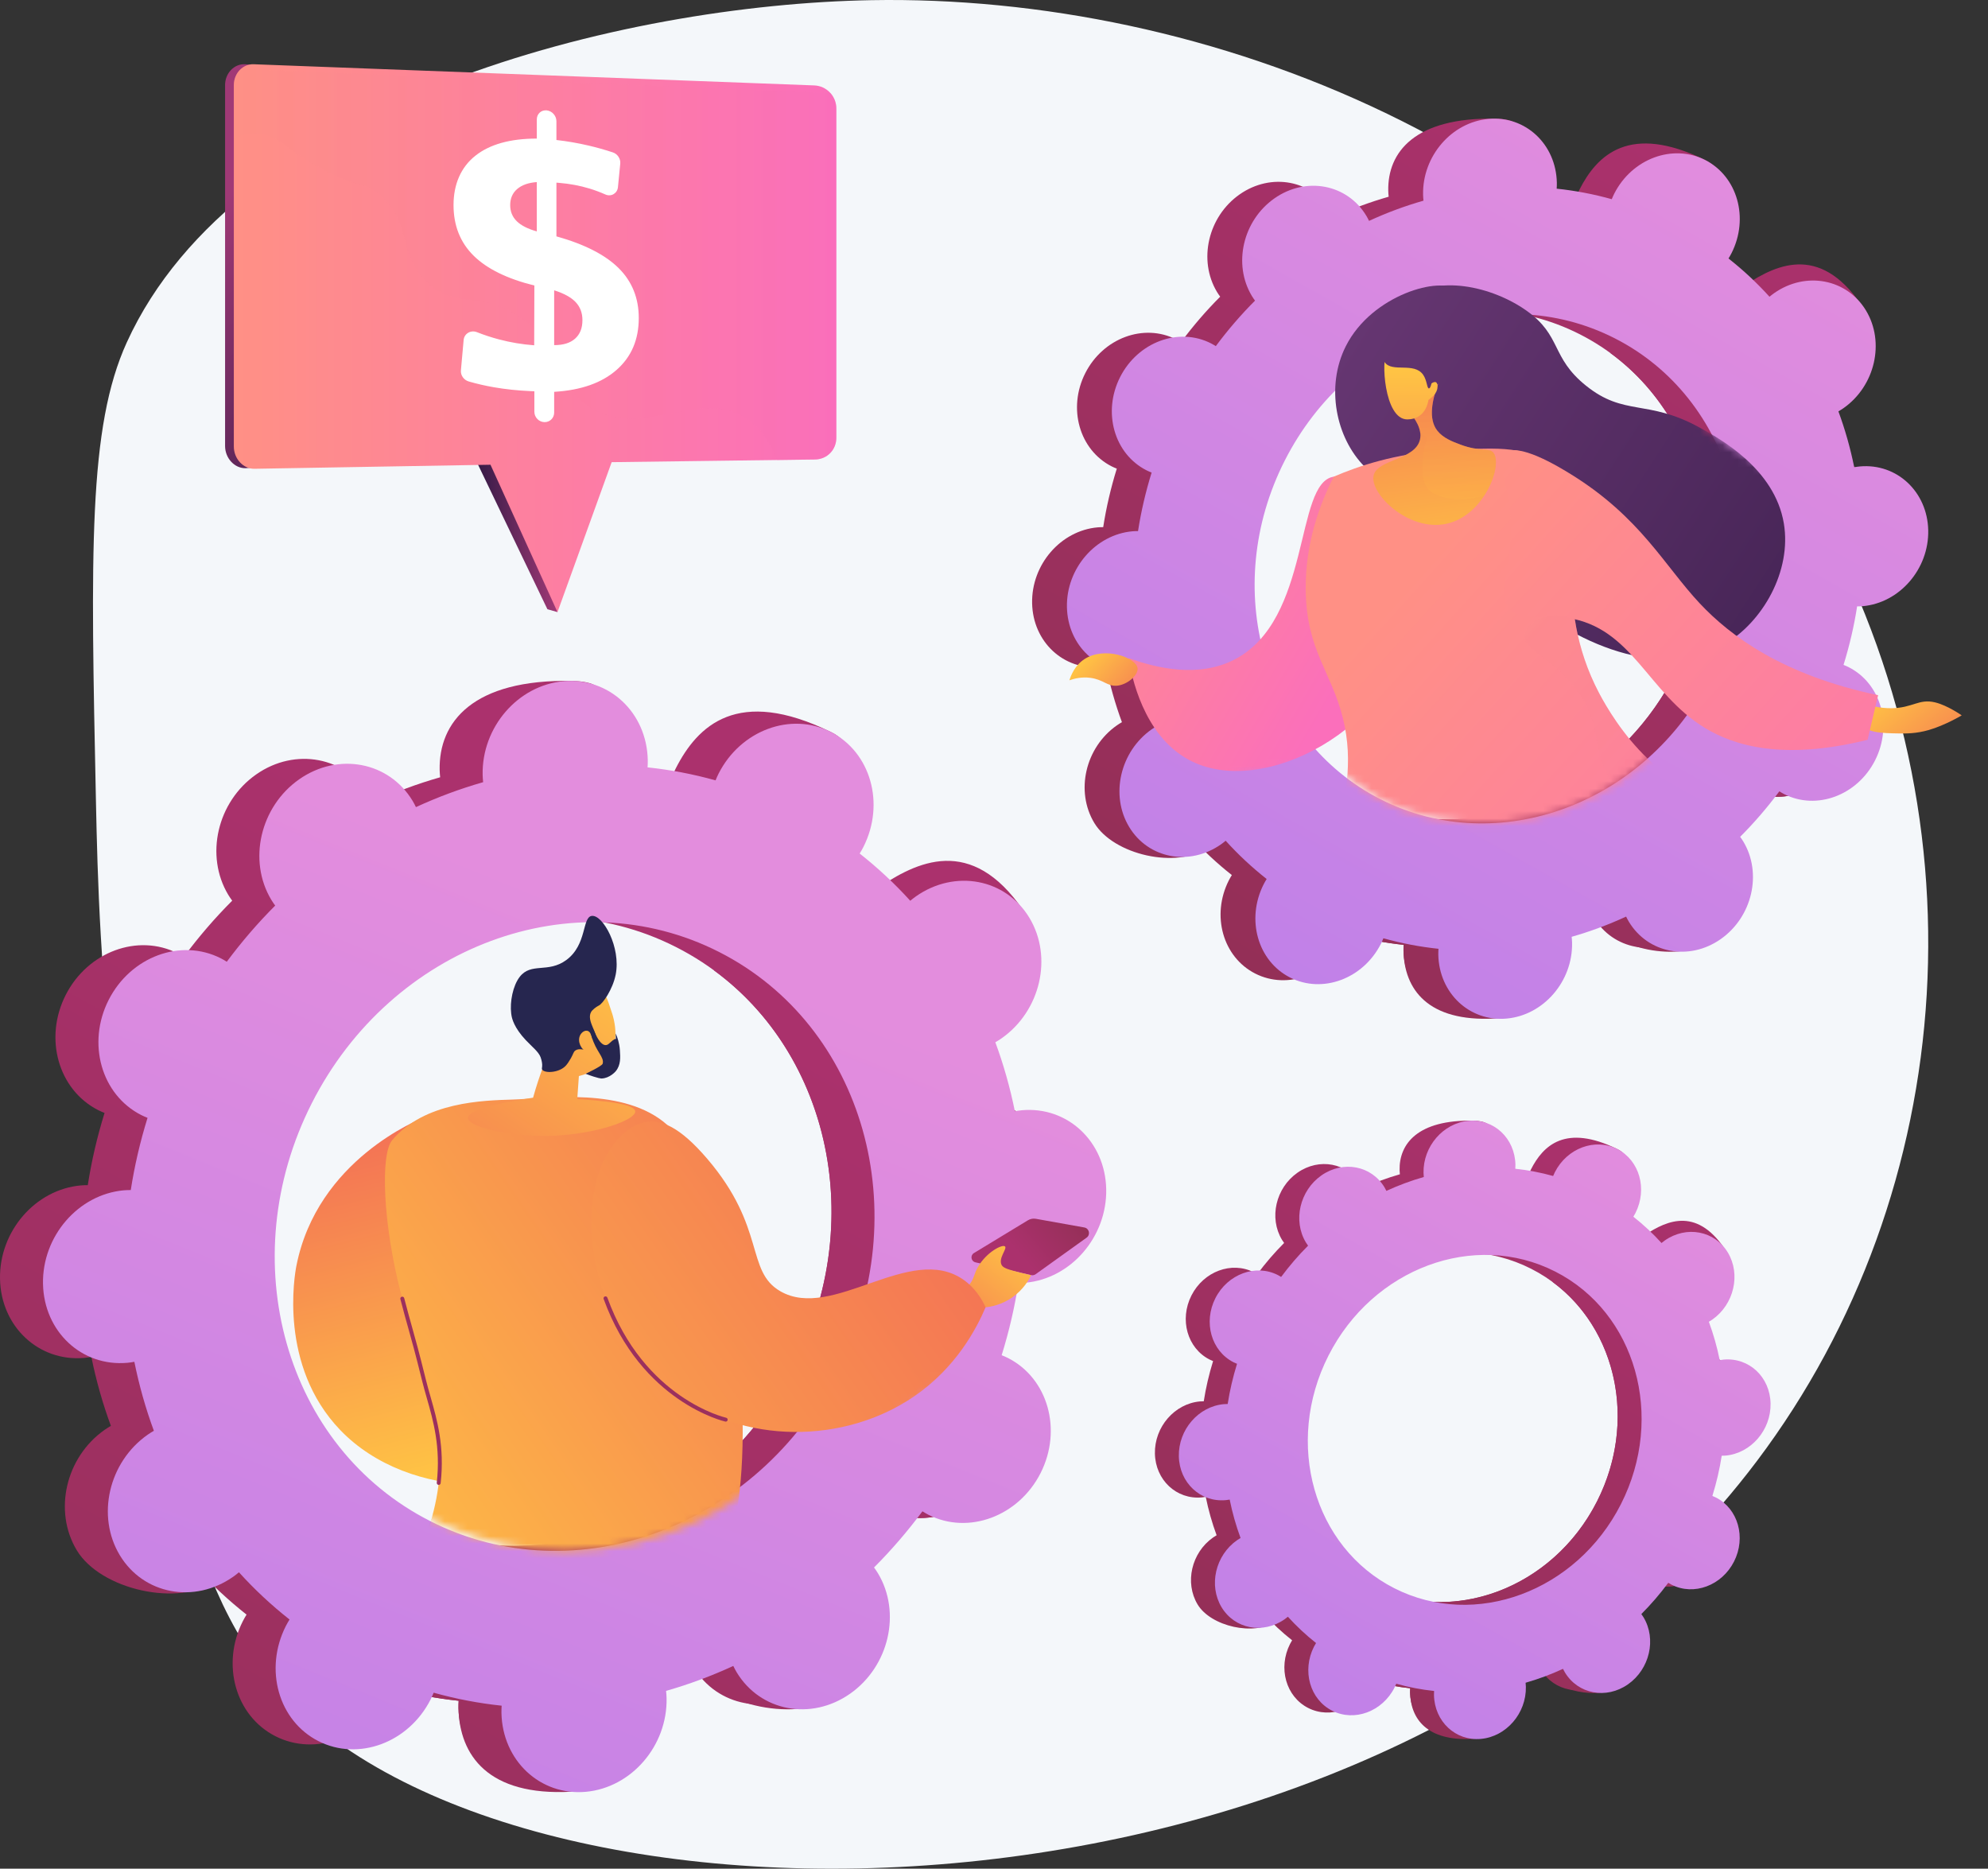 <svg width="266" height="250" viewBox="0 0 266 250" fill="none" xmlns="http://www.w3.org/2000/svg">
<rect x="0" y="0" width="266" height="250" fill="#333333" stroke="none"/>
<path d="M116.606 0.022C83.31 0.61 31.794 13.27 16.966 45.804C11.787 57.166 12.138 73.871 12.839 107.28C13.046 117.099 13.387 131.412 15.787 149.171C20.772 186.061 24.166 211.175 37.012 225.798C69.199 262.439 185.464 261.381 235.114 195.414C262.198 159.43 266.364 108.239 241.599 65.933C214.334 19.355 161.182 -0.765 116.607 0.022H116.606Z" fill="#F4F7FA"/>
<path d="M234.068 105.711C238.401 107.911 243.843 105.891 246.225 101.201C248.607 96.51 247.025 90.924 242.693 88.724C242.469 88.611 242.239 88.514 242.01 88.422C242.815 85.826 243.422 83.211 243.829 80.594C244.077 80.594 244.326 80.589 244.58 80.567C249.522 80.126 253.446 75.584 253.342 70.421C253.238 65.259 249.148 61.431 244.205 61.872C243.947 61.895 243.693 61.936 243.441 61.981C242.924 59.422 242.217 56.924 241.325 54.505C241.552 54.373 241.778 54.234 241.999 54.08C246.228 51.117 247.58 45.269 245.019 41.02C242.458 36.769 236.953 35.725 232.725 38.688C232.509 38.84 232.304 39.004 232.103 39.17C230.433 37.324 228.601 35.612 226.619 34.051C226.758 33.823 226.894 33.591 227.018 33.348C229.4 28.658 232.512 23.533 228.145 21.402C218.045 16.471 213.71 20.692 211.329 25.384C211.206 25.626 211.099 25.874 210.997 26.121C208.567 25.443 206.105 24.974 203.628 24.714C203.643 24.453 203.655 24.192 203.651 23.928C203.547 18.766 205.079 15.972 200.117 15.876C189.299 15.666 185.648 20.361 185.752 25.523C185.757 25.794 185.78 26.057 185.806 26.319C183.327 27.026 180.892 27.929 178.521 29.022C178.409 28.792 178.292 28.563 178.158 28.341C175.596 24.091 170.093 23.047 165.864 26.01C161.635 28.973 160.283 34.82 162.844 39.07C162.975 39.288 163.119 39.491 163.265 39.692C161.392 41.565 159.638 43.599 158.018 45.78C157.809 45.648 157.596 45.52 157.372 45.407C153.039 43.207 147.597 45.227 145.215 49.917C142.833 54.608 144.415 60.194 148.747 62.394C148.971 62.508 149.2 62.604 149.431 62.696C148.626 65.291 148.018 67.907 147.612 70.524C147.364 70.524 147.115 70.529 146.862 70.551C141.918 70.992 137.996 75.534 138.1 80.697C138.203 85.859 142.294 89.686 147.237 89.246C147.495 89.223 147.748 89.183 148.001 89.138C148.518 91.697 149.225 94.195 150.117 96.615C149.89 96.747 149.663 96.885 149.442 97.04C145.213 100.002 143.861 105.851 146.423 110.1C148.984 114.351 157.463 116.326 161.692 113.363C161.908 113.211 159.137 112.116 159.339 111.95C161.01 113.796 162.842 115.507 164.824 117.069C164.685 117.297 164.548 117.529 164.425 117.771C162.042 122.462 163.625 128.049 167.956 130.248C172.289 132.447 177.731 130.428 180.113 125.737C180.237 125.495 180.343 125.247 180.445 125C182.876 125.678 185.338 126.147 187.815 126.406C187.799 126.667 187.787 126.928 187.793 127.193C187.896 132.356 191.987 136.183 196.93 135.742C201.872 135.301 205.796 130.76 205.692 125.597C205.687 125.327 205.664 125.064 205.637 124.802C208.117 124.095 210.552 123.191 212.922 122.099C213.035 122.329 213.151 122.558 213.286 122.78C215.847 127.03 221.351 128.074 225.58 125.111C229.808 122.148 231.16 116.3 228.599 112.05C228.468 111.832 228.325 111.629 228.178 111.428C230.051 109.555 231.804 107.521 233.425 105.34C233.635 105.471 233.847 105.6 234.072 105.713L234.068 105.711ZM180.062 106.396C164.332 98.409 158.591 78.128 167.239 61.096C175.886 44.065 195.648 36.732 211.377 44.717C227.107 52.704 232.848 72.985 224.201 90.017C215.554 107.049 195.792 114.383 180.063 106.396H180.062Z" fill="url(#paint0_linear_62_329)"/>
<path d="M244.58 80.566C249.523 80.125 253.446 75.583 253.343 70.421C253.239 65.258 249.148 61.43 244.206 61.871C243.947 61.894 243.694 61.935 243.441 61.98C242.925 59.422 242.217 56.923 241.325 54.505C241.552 54.372 241.779 54.234 242 54.079C246.229 51.117 251.46 43.958 248.477 39.992C242.815 32.467 236.955 35.724 232.726 38.687C232.509 38.839 232.305 39.002 232.104 39.169C230.433 37.322 228.601 35.612 226.619 34.05C226.758 33.821 226.895 33.59 227.018 33.347C228.315 30.794 228.43 27.979 227.573 25.586C223.489 32.775 219.459 39.994 215.502 47.252C228.05 56.447 232.046 74.569 224.202 90.017C217.555 103.109 204.342 110.461 191.441 109.539C190.866 111.031 190.301 112.532 189.684 114.009C188.012 118.021 186.112 121.949 184.21 125.873C185.407 126.098 186.608 126.276 187.813 126.402C187.798 126.663 187.786 126.924 187.791 127.189C187.895 132.351 191.029 136.737 199.987 136.262C204.942 135.999 205.794 130.756 205.691 125.593C205.685 125.323 205.662 125.059 205.636 124.797C208.116 124.091 210.55 123.187 212.921 122.094C213.034 122.324 213.15 122.553 213.284 122.775C215.846 127.026 224.73 128.832 228.959 125.869C233.188 122.906 231.159 116.297 228.599 112.046C228.468 111.829 228.324 111.625 228.178 111.424C230.051 109.551 231.805 107.518 233.425 105.336C233.635 105.468 233.847 105.596 234.071 105.71C238.404 107.909 243.846 105.89 246.229 101.199C248.61 96.508 247.029 90.922 242.697 88.723C242.473 88.609 242.244 88.513 242.014 88.422C242.819 85.826 243.426 83.21 243.833 80.593C244.081 80.593 244.33 80.588 244.584 80.566H244.58Z" fill="url(#paint1_linear_62_329)"/>
<path d="M249.24 81.096C254.182 80.655 258.106 76.113 258.002 70.951C257.899 65.788 253.808 61.96 248.865 62.401C248.607 62.425 248.353 62.465 248.101 62.51C247.584 59.952 246.877 57.453 245.985 55.034C246.212 54.901 246.439 54.764 246.66 54.608C250.888 51.646 252.24 45.798 249.679 41.548C247.118 37.297 241.614 36.254 237.385 39.217C237.169 39.369 236.964 39.532 236.763 39.699C235.093 37.852 233.261 36.141 231.279 34.58C231.418 34.352 231.554 34.12 231.678 33.877C234.06 29.186 232.478 23.6 228.147 21.4C223.814 19.201 218.371 21.22 215.989 25.911C215.866 26.154 215.759 26.401 215.657 26.648C213.227 25.97 210.765 25.501 208.289 25.242C208.304 24.981 208.316 24.72 208.311 24.455C208.207 19.293 204.117 15.465 199.174 15.906C194.231 16.346 190.308 20.889 190.412 26.051C190.417 26.321 190.44 26.585 190.466 26.847C187.987 27.553 185.552 28.457 183.181 29.55C183.069 29.32 182.952 29.091 182.819 28.869C180.257 24.618 174.753 23.574 170.524 26.538C166.295 29.501 164.943 35.348 167.505 39.598C167.635 39.815 167.779 40.019 167.925 40.22C166.053 42.093 164.299 44.126 162.678 46.308C162.468 46.176 162.256 46.048 162.032 45.934C157.699 43.735 152.257 45.754 149.875 50.445C147.493 55.136 149.075 60.722 153.407 62.921C153.631 63.035 153.861 63.131 154.091 63.222C153.286 65.818 152.679 68.434 152.272 71.051C152.024 71.051 151.775 71.055 151.521 71.078C146.579 71.519 142.655 76.061 142.759 81.223C142.862 86.386 146.953 90.213 151.896 89.773C152.154 89.75 152.408 89.709 152.66 89.665C153.177 92.223 153.884 94.722 154.776 97.141C154.549 97.274 154.322 97.411 154.102 97.567C149.873 100.529 148.521 106.377 151.082 110.627C153.643 114.878 159.148 115.921 163.376 112.958C163.592 112.806 163.797 112.643 163.998 112.476C165.668 114.323 167.5 116.034 169.482 117.595C169.343 117.824 169.207 118.055 169.083 118.298C166.701 122.989 168.283 128.575 172.614 130.775C176.947 132.974 182.39 130.955 184.771 126.263C184.894 126.02 185.001 125.773 185.103 125.526C187.533 126.204 189.995 126.673 192.472 126.932C192.457 127.193 192.445 127.454 192.449 127.719C192.553 132.88 196.644 136.709 201.586 136.268C206.529 135.827 210.452 131.286 210.348 126.123C210.343 125.853 210.32 125.589 210.294 125.327C212.773 124.621 215.208 123.717 217.579 122.624C217.691 122.854 217.809 123.083 217.942 123.305C220.504 127.556 226.008 128.6 230.236 125.637C234.465 122.674 235.817 116.827 233.257 112.576C233.126 112.359 232.981 112.155 232.836 111.954C234.709 110.081 236.462 108.048 238.083 105.866C238.293 105.998 238.505 106.126 238.729 106.24C243.062 108.439 248.504 106.42 250.887 101.729C253.268 97.038 251.687 91.452 247.354 89.253C247.13 89.139 246.9 89.043 246.67 88.952C247.475 86.356 248.082 83.74 248.489 81.123C248.737 81.123 248.986 81.119 249.24 81.096ZM228.861 90.547C220.214 107.58 200.452 114.912 184.723 106.926C168.993 98.94 163.251 78.658 171.899 61.627C180.547 44.595 200.308 37.261 216.037 45.248C231.767 53.234 237.508 73.516 228.861 90.547Z" fill="url(#paint2_linear_62_329)"/>
<mask id="mask0_62_329" style="mask-type:luminance" maskUnits="userSpaceOnUse" x="137" y="32" width="129" height="79">
<path d="M237.104 87.461L242.454 66.876L228.1 57.463C222.57 43.073 208.62 32.842 192.282 32.842C171.096 32.842 153.92 50.009 153.92 71.195C153.92 76.509 155.001 81.565 156.953 86.166L137.499 84.649L145.709 98.128L156.611 105.376L177.57 101.847C182.292 105.546 185.317 108.272 192.281 109.548C204.394 111.77 214.994 107.516 222.415 99.722L229.026 101.715H264.561L265.099 87.46H237.102L237.104 87.461Z" fill="white"/>
</mask>
<g mask="url(#mask0_62_329)">
<path d="M249.34 94.07C250.175 94.383 251.474 94.762 253.065 94.747C255.927 94.72 256.741 93.446 258.909 93.963C260.597 94.366 262.481 95.705 262.482 95.705C262.471 95.711 260.264 97.036 258.068 97.667C256.394 98.148 255.035 98.138 254.053 98.121C251.873 98.087 249.614 98.05 248.96 96.736C248.837 96.488 248.498 95.648 249.34 94.069V94.07Z" fill="url(#paint3_linear_62_329)"/>
<path d="M212.017 117.364C213.144 123.012 214.271 128.66 215.398 134.308C213.539 139.75 211.839 145.67 210.446 152.048C205.414 175.086 206.23 195.615 208.466 211.225C207.275 211.885 206.084 212.545 204.893 213.206C201.255 205.015 196.677 192.797 194.111 177.427C191.079 159.269 192.229 144.953 191.389 144.931C190.583 144.911 188.779 158.042 189.285 172.951C189.819 188.711 192.771 201.593 195.368 210.407C193.868 210.741 192.368 211.074 190.867 211.407C184.762 200.18 178.324 184.773 175.525 165.869C173.581 152.742 171.221 135.294 179.408 116.93C180.225 115.097 183.157 110.988 183.699 109.979C193.862 111.565 201.854 115.777 212.016 117.363L212.017 117.364Z" fill="url(#paint4_linear_62_329)"/>
<path style="mix-blend-mode:multiply" opacity="0.25" d="M210.447 152.048C211.839 145.669 213.54 139.75 215.398 134.308C214.272 128.66 213.144 123.011 212.018 117.364C201.855 115.778 193.863 111.566 183.701 109.979C183.159 110.989 180.226 115.097 179.409 116.93C176.649 123.12 175.091 129.206 174.309 135.058C193.835 134.177 199.627 138.051 201.311 141.747C203.993 147.631 196.665 153.941 199.744 165.929C200.67 169.534 201.929 171.283 202.224 175.83C202.613 181.795 200.684 182.441 200.586 188.526C200.48 195.184 202.689 200.648 204.502 205.131C205.629 207.919 206.783 210.147 207.642 211.682C207.916 211.53 208.192 211.378 208.466 211.225C206.23 195.615 205.414 175.087 210.447 152.049V152.048Z" fill="url(#paint5_linear_62_329)"/>
<path d="M194.745 38.821C195.455 39.589 194.645 40.803 194.882 44.891C194.99 46.761 195.264 48.31 195.504 49.405C195.643 50.405 195.796 51.328 195.959 52.141C196.079 52.738 196.189 53.202 196.328 53.695C196.584 54.608 196.909 55.506 197.294 56.365C197.319 56.421 197.297 56.487 197.244 56.517C197.241 56.519 197.238 56.521 197.234 56.522C197.174 56.549 197.103 56.522 197.077 56.462C196.687 55.593 196.358 54.684 196.097 53.76C195.957 53.261 195.846 52.791 195.725 52.189C195.638 51.76 195.556 51.298 195.476 50.815C195.476 52.111 195.595 53.531 196.247 55.374C198.225 60.973 194.161 65.213 190.664 65.729C186.631 66.323 183.554 63.398 182.595 62.437C178.734 58.558 177.361 51.727 180.057 46.347C183.588 39.299 193.005 36.937 194.745 38.821H194.745Z" fill="url(#paint6_linear_62_329)"/>
<path d="M151.003 88.038C151.385 90.385 152.952 98.324 159.038 101.632C169.063 107.082 186.662 97.06 188.736 83.954C190.32 73.938 182.681 63.154 178.46 63.771C173.161 64.546 175.554 82.955 165.117 88.267C160.34 90.698 154.793 89.41 151.004 88.039L151.003 88.038Z" fill="url(#paint7_linear_62_329)"/>
<path d="M185.076 45.409C185.182 44.749 185.695 42.051 187.921 40.163C192.143 36.58 199.686 38.323 204.242 41.555C209.009 44.937 207.467 47.779 212.204 51.592C217.349 55.734 220.413 53.375 227.362 57.171C230.095 58.664 237.46 62.688 238.684 70.029C239.743 76.372 235.89 83.233 230.621 86.272C221.601 91.475 208.974 85.161 202.667 78.805C196.618 72.708 200.066 70.705 191.113 58.649C187.876 54.289 184.279 50.338 185.077 45.408L185.076 45.409Z" fill="url(#paint8_linear_62_329)"/>
<path d="M267.402 122.22C266.376 124.28 260.311 120.439 254.451 124.005C249.044 127.296 250.756 132.671 245.503 136.871C239.478 141.688 230.49 139.984 226.556 139.236C218.024 137.622 217.781 134.213 207.869 131.604C200.059 129.549 193.344 129.86 190.239 130.025C177.487 130.712 173.025 134.951 170.763 132.658C170.356 132.243 170.137 131.738 170.08 131.14C169.926 129.674 170.738 127.679 171.97 125.261C175.524 118.251 182.566 107.695 179.695 96.118C178.129 89.811 174.817 87.032 174.708 78.968C174.624 72.556 176.678 67.27 178.46 63.769C181.646 62.396 186.717 60.644 193.134 60.284C199.542 59.925 204.012 59.501 207.081 62.125C212.125 66.442 209.294 73.614 210.727 82.897C211.147 85.623 211.935 88.529 213.397 91.599C214.212 93.315 219.793 104.642 229.977 106.867C235.735 108.123 237.241 105.224 243.924 105.55C256.321 106.156 266.856 116.898 267.506 121.157C267.51 121.157 267.51 121.161 267.506 121.166C267.571 121.586 267.539 121.941 267.402 122.219V122.22Z" fill="url(#paint9_linear_62_329)"/>
<path d="M192.423 51.351C191.641 53.463 191.065 56.062 192.33 57.635C193.1 58.594 194.259 59.052 195.401 59.478C198.097 60.487 199.235 59.846 199.821 60.567C201.112 62.152 198.629 68.974 193.54 70.071C188.476 71.163 183.262 66.062 183.789 63.624C184.264 61.425 189.376 61.57 189.999 58.788C190.313 57.388 189.326 55.971 188.491 55.029L187.893 55.144L192.423 51.351Z" fill="url(#paint10_linear_62_329)"/>
<path style="mix-blend-mode:multiply" opacity="0.4" d="M199.82 60.567C199.234 59.846 198.097 60.487 195.4 59.478C194.259 59.052 193.1 58.594 192.329 57.635C191.064 56.062 191.64 53.463 192.422 51.351L187.892 55.144L188.49 55.029C189.152 55.776 189.9 56.824 190.028 57.925C190.407 58.133 190.734 58.37 190.973 58.609C190.451 60.127 190.352 61.402 190.349 62.221C190.343 63.496 190.339 64.444 190.973 65.273C191.663 66.178 192.707 66.411 193.62 66.616C195.649 67.07 197.457 66.662 198.631 66.249C200.079 63.998 200.545 61.457 199.82 60.567Z" fill="url(#paint11_linear_62_329)"/>
<path d="M191.127 53.51C191.127 53.51 190.87 56.097 188.308 56.11C185.153 56.127 184.802 47.8 185.57 47.323C186.46 46.772 187.238 48.123 189.31 47.652C190.181 47.453 190.935 46.331 191.378 47.541C191.881 48.916 191.456 51.35 191.456 51.35C191.456 51.35 192.206 50.732 192.321 51.476C192.472 52.45 191.741 53.058 191.127 53.51Z" fill="url(#paint12_linear_62_329)"/>
<path d="M186.134 44.461C185.132 45.482 184.58 47.464 185.274 48.46C186.272 49.891 189.221 48.397 190.427 50.147C190.956 50.915 190.925 51.98 191.2 51.963C191.427 51.949 191.561 51.211 191.691 50.604C192.413 47.256 193.247 46.88 192.993 45.922C192.476 43.974 188.19 42.365 186.134 44.462V44.461Z" fill="url(#paint13_linear_62_329)"/>
<path d="M202.081 68.706C201.645 63.839 200.072 61.702 201.215 60.653C202.984 59.029 208.589 62.452 210.252 63.484C219.502 69.223 222.688 75.662 227.434 80.724C231.541 85.105 238.586 90.343 251.296 93.006C250.827 94.994 250.36 96.983 249.892 98.971C238.528 101.798 231.982 99.725 228.136 97.392C220.454 92.734 218.458 83.963 209.713 82.654C206.032 82.103 203.663 83.25 201.968 81.392C199.899 79.124 202.724 75.91 202.081 68.706Z" fill="url(#paint14_linear_62_329)"/>
<path d="M143.089 91.011C143.29 90.359 143.812 89.021 145.102 88.181C147.768 86.445 151.987 87.954 152.207 89.366C152.352 90.289 150.858 91.617 149.444 91.735C148.172 91.84 147.633 90.91 145.891 90.682C144.746 90.532 143.759 90.773 143.088 91.011H143.089Z" fill="url(#paint15_linear_62_329)"/>
<path style="mix-blend-mode:multiply" opacity="0.3" d="M267.377 122.015C266.355 124.075 260.291 120.234 254.432 123.8C249.021 127.091 250.733 132.466 245.483 136.665C239.454 141.478 230.465 139.778 226.533 139.031C218 137.416 217.758 134.007 207.845 131.399C200.036 129.344 193.32 129.655 190.215 129.82C177.463 130.507 173.002 134.746 170.739 132.452C170.38 132.085 170.166 131.645 170.081 131.14C169.835 129.678 170.634 127.655 171.878 125.184C171.911 125.212 171.939 125.237 171.971 125.261C172.94 126.093 174.058 126.743 175.342 127.058C182.8 128.859 187 117.249 198.108 116.66C205.324 116.281 206.79 121.001 217.058 120.872C221.884 120.811 228.975 119.672 229.427 117.055C230.004 113.724 219.021 112.549 214.821 103.108C212.983 98.985 214.187 97.204 211.53 93.105C208.292 88.115 203.6 87.064 204.027 84.815C204.33 83.244 206.894 82.073 209.087 82.372C209.665 82.448 210.217 82.63 210.727 82.897C211.147 85.622 211.934 88.529 213.396 91.599C214.212 93.314 219.793 104.642 229.976 106.867C235.734 108.122 237.24 105.224 243.924 105.55C256.32 106.156 266.855 116.897 267.505 121.157C267.509 121.157 267.509 121.161 267.505 121.165C267.534 121.496 267.489 121.783 267.376 122.014L267.377 122.015Z" fill="url(#paint16_linear_62_329)"/>
</g>
<path d="M118.47 201.992C123.818 204.707 130.536 202.214 133.477 196.424C136.417 190.633 134.465 183.738 129.117 181.022C128.84 180.881 128.557 180.763 128.274 180.65C129.268 177.446 130.017 174.216 130.519 170.986C130.826 170.986 131.133 170.98 131.446 170.952C137.547 170.409 142.389 164.802 142.262 158.429C142.134 152.057 137.085 147.331 130.983 147.876C130.664 147.905 130.351 147.955 130.039 148.011C129.402 144.853 128.529 141.768 127.427 138.782C127.708 138.617 127.987 138.448 128.26 138.257C133.48 134.6 135.149 127.382 131.988 122.136C128.826 116.888 122.031 115.6 116.812 119.257C116.544 119.444 116.292 119.647 116.044 119.853C113.983 117.573 111.721 115.461 109.275 113.533C109.447 113.252 109.615 112.966 109.768 112.666C112.708 106.875 116.55 100.551 111.16 97.919C98.691 91.833 93.341 97.043 90.401 102.834C90.249 103.134 90.117 103.438 89.991 103.744C86.99 102.906 83.951 102.327 80.895 102.007C80.914 101.685 80.929 101.362 80.922 101.036C80.794 94.664 82.685 91.215 76.561 91.096C63.205 90.836 58.7 96.633 58.827 103.005C58.833 103.338 58.862 103.665 58.894 103.987C55.834 104.859 52.828 105.975 49.902 107.324C49.763 107.04 49.618 106.758 49.454 106.483C46.292 101.237 39.498 99.948 34.278 103.606C29.058 107.262 27.389 114.481 30.55 119.727C30.712 119.996 30.889 120.247 31.069 120.495C28.758 122.808 26.592 125.318 24.592 128.011C24.334 127.848 24.071 127.69 23.794 127.549C18.445 124.834 11.727 127.327 8.787 133.117C5.846 138.908 7.798 145.803 13.146 148.519C13.424 148.66 13.706 148.778 13.99 148.891C12.996 152.095 12.247 155.324 11.745 158.554C11.439 158.555 11.131 158.56 10.819 158.588C4.717 159.131 -0.126 164.739 0.002 171.111C0.131 177.483 5.181 182.208 11.281 181.664C11.601 181.636 11.913 181.586 12.225 181.53C12.863 184.688 13.736 187.773 14.838 190.759C14.557 190.924 14.277 191.093 14.005 191.284C8.785 194.941 7.115 202.159 10.277 207.405C13.438 212.652 23.904 215.089 29.124 211.432C29.392 211.245 25.972 209.893 26.22 209.688C28.282 211.968 30.544 214.08 32.989 216.007C32.818 216.289 32.649 216.575 32.497 216.875C29.556 222.666 31.508 229.561 36.856 232.276C42.205 234.991 48.923 232.498 51.863 226.708C52.016 226.408 52.147 226.104 52.273 225.798C55.274 226.636 58.313 227.215 61.37 227.535C61.351 227.857 61.337 228.179 61.343 228.506C61.471 234.878 66.52 239.603 72.622 239.059C78.723 238.516 83.566 232.908 83.438 226.536C83.432 226.204 83.404 225.878 83.371 225.554C86.431 224.682 89.437 223.567 92.363 222.218C92.502 222.502 92.647 222.784 92.811 223.059C95.973 228.305 102.768 229.594 107.987 225.936C113.207 222.278 114.877 215.061 111.715 209.814C111.553 209.546 111.376 209.294 111.196 209.046C113.507 206.734 115.672 204.224 117.673 201.532C117.933 201.694 118.194 201.853 118.472 201.994L118.47 201.992ZM51.804 202.838C32.388 192.979 25.3 167.945 35.975 146.92C46.65 125.896 71.043 116.844 90.46 126.703C109.877 136.561 116.964 161.596 106.29 182.621C95.615 203.645 71.222 212.697 51.804 202.839V202.838Z" fill="url(#paint17_linear_62_329)"/>
<path d="M131.446 170.953C137.547 170.409 142.389 164.802 142.262 158.43C142.134 152.057 137.085 147.332 130.983 147.877C130.664 147.905 130.351 147.956 130.039 148.011C129.402 144.853 128.529 141.768 127.427 138.782C127.708 138.619 127.987 138.449 128.26 138.257C133.48 134.6 139.938 125.763 136.255 120.869C129.265 111.579 122.031 115.6 116.811 119.257C116.543 119.444 116.292 119.647 116.043 119.851C113.981 117.572 111.72 115.46 109.273 113.532C109.445 113.25 109.613 112.965 109.766 112.665C111.366 109.513 111.507 106.038 110.451 103.085C105.409 111.959 100.435 120.871 95.55 129.83C111.04 141.181 115.972 163.55 106.289 182.62C98.084 198.781 81.775 207.855 65.849 206.718C65.139 208.56 64.442 210.413 63.681 212.237C61.617 217.188 59.271 222.037 56.923 226.881C58.4 227.159 59.884 227.378 61.371 227.533C61.352 227.855 61.338 228.178 61.344 228.505C61.472 234.877 65.341 240.291 76.398 239.704C82.516 239.38 83.567 232.907 83.438 226.535C83.432 226.202 83.404 225.877 83.371 225.553C86.432 224.681 89.438 223.566 92.363 222.216C92.502 222.501 92.647 222.783 92.812 223.057C95.973 228.305 106.94 230.534 112.16 226.876C117.38 223.219 114.877 215.061 111.715 209.813C111.554 209.544 111.376 209.293 111.196 209.045C113.508 206.733 115.673 204.223 117.674 201.53C117.933 201.693 118.195 201.851 118.472 201.991C123.82 204.707 130.538 202.213 133.479 196.423C136.418 190.633 134.467 183.738 129.119 181.023C128.842 180.882 128.559 180.764 128.275 180.651C129.269 177.447 130.018 174.217 130.52 170.987C130.827 170.987 131.134 170.981 131.447 170.954L131.446 170.953Z" fill="url(#paint18_linear_62_329)"/>
<path d="M124.223 202.647C129.571 205.362 136.289 202.868 139.23 197.078C142.169 191.288 140.218 184.393 134.87 181.677C134.593 181.536 134.31 181.418 134.026 181.305C135.02 178.101 135.769 174.871 136.271 171.641C136.577 171.641 136.886 171.634 137.198 171.607C143.298 171.063 148.141 165.457 148.014 159.084C147.886 152.712 142.837 147.986 136.735 148.531C136.416 148.559 136.103 148.61 135.791 148.665C135.154 145.508 134.281 142.423 133.179 139.437C133.46 139.272 133.739 139.103 134.012 138.912C139.231 135.255 140.901 128.037 137.739 122.791C134.578 117.543 127.783 116.255 122.563 119.913C122.296 120.1 122.044 120.303 121.796 120.508C119.734 118.229 117.473 116.117 115.027 114.189C115.199 113.907 115.367 113.621 115.52 113.322C118.459 107.531 116.508 100.636 111.16 97.92C105.812 95.205 99.093 97.698 96.153 103.488C96.001 103.789 95.869 104.093 95.743 104.399C92.743 103.561 89.704 102.982 86.647 102.662C86.666 102.34 86.681 102.017 86.674 101.691C86.546 95.319 81.497 90.594 75.395 91.137C69.294 91.681 64.452 97.288 64.579 103.66C64.585 103.993 64.614 104.319 64.646 104.642C61.586 105.515 58.58 106.63 55.654 107.979C55.515 107.695 55.37 107.413 55.206 107.138C52.044 101.892 45.25 100.603 40.03 104.26C34.81 107.918 33.141 115.136 36.302 120.382C36.464 120.651 36.641 120.902 36.821 121.15C34.51 123.462 32.344 125.973 30.344 128.665C30.084 128.503 29.823 128.344 29.545 128.204C24.197 125.489 17.479 127.982 14.539 133.772C11.598 139.563 13.55 146.459 18.898 149.174C19.176 149.315 19.458 149.433 19.742 149.546C18.748 152.75 17.999 155.979 17.497 159.21C17.191 159.21 16.883 159.216 16.571 159.243C10.47 159.788 5.627 165.394 5.754 171.766C5.882 178.139 10.932 182.863 17.033 182.32C17.353 182.292 17.665 182.242 17.977 182.186C18.615 185.344 19.487 188.429 20.589 191.415C20.308 191.578 20.029 191.748 19.757 191.939C14.537 195.596 12.867 202.815 16.029 208.061C19.19 213.308 25.985 214.597 31.205 210.94C31.472 210.752 31.724 210.55 31.972 210.344C34.034 212.624 36.295 214.736 38.741 216.663C38.569 216.945 38.401 217.231 38.248 217.531C35.309 223.322 37.26 230.216 42.608 232.932C47.956 235.647 54.675 233.154 57.615 227.364C57.768 227.064 57.899 226.759 58.025 226.454C61.025 227.291 64.065 227.87 67.122 228.191C67.103 228.512 67.088 228.835 67.095 229.162C67.223 235.533 72.272 240.259 78.374 239.715C84.475 239.171 89.317 233.564 89.19 227.192C89.184 226.859 89.156 226.534 89.123 226.21C92.183 225.338 95.189 224.223 98.115 222.873C98.254 223.157 98.399 223.44 98.564 223.714C101.726 228.962 108.52 230.25 113.74 226.593C118.96 222.936 120.629 215.718 117.468 210.47C117.306 210.202 117.129 209.95 116.948 209.702C119.259 207.39 121.425 204.88 123.425 202.187C123.685 202.349 123.946 202.508 124.224 202.649L124.223 202.647ZM57.557 203.492C38.14 193.633 31.053 168.599 41.728 147.574C52.403 126.55 76.796 117.498 96.213 127.357C115.63 137.215 122.717 162.25 112.043 183.274C101.368 204.299 76.975 213.351 57.558 203.492H57.557Z" fill="url(#paint19_linear_62_329)"/>
<mask id="mask1_62_329" style="mask-type:luminance" maskUnits="userSpaceOnUse" x="34" y="121" width="116" height="87">
<path d="M149.73 167.731L145.711 156.425L117.503 161.06C115.84 138.85 97.82 121.361 75.834 121.361C52.752 121.361 34.041 140.638 34.041 164.416C34.041 188.194 52.752 207.47 75.834 207.47C88.629 207.47 100.078 201.545 107.745 192.216L114.801 192.969L149.73 167.731Z" fill="white"/>
</mask>
<g mask="url(#mask1_62_329)">
<path d="M130.313 167.639L137.534 163.255C137.855 163.061 138.237 162.989 138.606 163.055L145.088 164.216C145.745 164.334 145.938 165.185 145.395 165.574L138.573 170.466C138.397 170.593 138.175 170.637 137.963 170.589L130.512 168.876C129.921 168.741 129.794 167.954 130.313 167.639Z" fill="url(#paint20_linear_62_329)"/>
<path d="M127.089 173.585C127.884 173.327 128.936 172.839 129.713 171.849C130.394 170.983 130.274 170.482 130.883 169.446C132.024 167.504 134.111 166.427 134.473 166.751C134.805 167.047 133.509 168.367 134.041 169.269C134.281 169.675 135.05 169.879 136.577 170.271C137.143 170.415 137.62 170.52 137.964 170.59C137.672 171.206 136.947 172.52 135.445 173.568C133.988 174.584 132.553 174.823 131.876 174.892C130.28 174.457 128.685 174.02 127.089 173.585Z" fill="url(#paint21_linear_62_329)"/>
<path d="M56.947 149.409C56.055 149.747 42.454 155.155 39.658 169.351C39.433 170.497 37.247 182.694 45.519 191.309C54.793 200.971 72.652 200.731 79.74 192.654C81.393 190.771 82.265 188.684 82.753 186.93L80.886 181.968C78.607 179.217 75.504 178.565 73.847 178.156C69.761 177.15 66.676 178.969 64.337 176.999C63.042 175.909 62.785 174.34 62.556 172.939C61.773 168.166 64.467 165.228 64.663 162.284C64.81 160.084 65.58 155.262 62.708 152.118C60.889 150.127 58.37 149.585 56.946 149.41L56.947 149.409Z" fill="url(#paint22_linear_62_329)"/>
<path d="M96.184 200.767C97.541 205.252 99.481 212.488 100.729 221.569C104.29 247.468 96.722 248.294 98.135 276.994C98.586 286.155 90.198 307.279 89.459 307.746C89.101 307.78 88.713 307.804 88.299 307.791C87.57 307.769 86.54 307.657 85.345 307.298C84.016 307.069 79.226 294.094 80.336 286.38C81.121 280.92 80.894 275.06 80.439 263.341C80.365 261.442 75.506 226.396 75.506 226.396C74.028 239.368 72.328 250.39 70.855 258.935C66.121 286.391 50.729 303.009 49.926 303.276C49.767 303.339 48.323 303.864 47.142 303.086C46.616 302.739 46.437 302.292 46.437 302.292C46.025 301.969 46.559 274.881 51.253 254.494C58.068 224.903 55.1 217.979 57.26 204.761C59.128 193.325 96.183 200.766 96.183 200.766L96.184 200.767Z" fill="url(#paint23_linear_62_329)"/>
<path d="M68.659 147.099C73.183 146.966 83.583 145.369 89.31 150.523C89.41 150.612 88.236 151.24 88.813 151.917C89.35 152.545 91.19 154.746 92.858 157.72C94.066 159.874 95.156 162.385 96.256 166.127C98.197 172.727 98.753 178.347 98.939 180.796C99.986 194.566 98.949 200.919 98.006 205.239C93.915 207.34 83.374 211.1 70.815 209.231C65.08 208.378 60.489 206.469 57.259 204.766C60.518 194.899 57.961 189.618 56.756 184.752C55.035 177.813 55.008 178.337 53.592 172.825C51.255 163.729 50.871 154.435 52.477 152.532C56.806 147.404 64.607 147.219 68.657 147.1L68.659 147.099Z" fill="url(#paint24_linear_62_329)"/>
<path d="M81.679 141.315C82.912 138.854 82.1 136.197 81.919 135.624C81.161 133.221 80.916 132.867 80.426 132.381L79.738 131.748C79.738 131.748 79.696 131.721 79.651 131.696C79.184 131.42 77.485 131.038 77.124 131.046C75.972 131.068 73.923 135.348 73.029 141.785C72.937 142.019 72.845 142.256 72.755 142.495C72.192 143.98 71.722 145.435 71.329 146.85C63.617 148.048 62.604 149.034 62.606 149.561C62.611 150.673 67.12 151.642 70.478 151.897C77.802 152.452 85.121 150.019 84.992 148.669C84.936 148.082 83.442 147.415 77.239 147.04C77.312 146.013 77.385 144.986 77.457 143.959C77.949 143.813 80.77 143.129 81.678 141.316L81.679 141.315Z" fill="url(#paint25_linear_62_329)"/>
<path d="M82.38 130.381C81.993 132.354 80.655 134.283 80.116 134.53C80.046 134.562 79.65 134.767 79.25 135.173C79.196 135.228 79.145 135.295 79.093 135.385C78.42 136.545 80.116 138.391 79.627 138.874C79.272 139.225 78.032 138.425 77.805 138.743C77.591 139.042 78.577 139.938 78.329 140.299C78.143 140.571 77.507 140.166 76.986 140.538C76.726 140.723 76.755 140.914 76.393 141.563C76.187 141.929 75.924 142.323 75.737 142.535C74.831 143.562 72.817 143.612 72.535 143.077C72.457 142.928 72.566 142.836 72.544 142.382C72.544 142.382 72.524 141.961 72.334 141.442C72.062 140.701 71.189 140.039 70.351 139.15C68.799 137.503 68.522 136.302 68.447 135.899C68.421 135.755 68.407 135.649 68.398 135.572C68.21 134.026 68.621 131.889 69.529 130.7C71.05 128.71 73.32 130.233 75.765 128.442C78.586 126.375 77.86 122.666 79.2 122.531C80.678 122.382 83.099 126.732 82.382 130.38L82.38 130.381Z" fill="#26264F"/>
<path d="M79.006 138.273C78.65 137.515 77.679 137.976 77.508 138.835C77.337 139.694 77.998 140.75 78.839 140.735C79.68 140.721 79.484 139.293 79.006 138.273Z" fill="url(#paint26_linear_62_329)"/>
<path d="M58.702 198.654C58.693 198.654 58.683 198.654 58.673 198.652C58.528 198.636 58.424 198.506 58.44 198.361C58.972 193.573 57.978 190.091 57.102 187.019C56.888 186.266 56.679 185.536 56.502 184.815C55.527 180.885 55.1 179.366 54.648 177.757C54.35 176.702 54.047 175.621 53.573 173.802C53.536 173.661 53.621 173.518 53.761 173.481C53.903 173.441 54.047 173.529 54.083 173.669C54.555 175.483 54.858 176.562 55.154 177.615C55.608 179.227 56.035 180.75 57.011 184.688C57.189 185.403 57.395 186.128 57.608 186.873C58.497 189.993 59.506 193.528 58.962 198.42C58.947 198.554 58.834 198.653 58.701 198.653L58.702 198.654Z" fill="#9B305E"/>
<path d="M78.891 136.758L79.731 138.435C79.731 138.435 80.596 140.458 81.492 139.614C82.224 138.925 82.37 138.971 82.398 139.012C82.404 139.02 82.404 139.03 82.406 139.03C82.416 139.03 82.398 138.615 82.38 138.25C82.596 138.737 82.874 139.512 82.942 140.497C83.008 141.454 83.08 142.477 82.386 143.313C82.346 143.361 81.589 144.248 80.487 144.285C80.487 144.285 80.054 144.299 78.359 143.653C78.359 143.653 80.544 142.632 80.638 142.307C80.891 141.424 79.739 140.698 79.169 138.678C78.948 137.898 78.898 137.22 78.889 136.759L78.891 136.758Z" fill="#26264F"/>
<path d="M128.907 171.201C130.543 172.346 131.421 173.9 131.876 174.893C130.673 177.716 127.944 182.959 122.298 186.823C113.039 193.158 99.463 193.372 90.007 186.147C78.709 177.515 76.822 160.965 81.566 153.876C82.113 153.061 83.908 150.378 86.696 150.07C88.456 149.876 90.853 150.602 94.639 155.035C102.528 164.272 99.742 170.04 104.403 172.742C111.393 176.794 121.779 166.214 128.906 171.201H128.907Z" fill="url(#paint27_linear_62_329)"/>
<path d="M97.103 190.188C97.085 190.188 97.066 190.186 97.048 190.182C96.936 190.157 85.779 187.594 80.771 173.781C80.722 173.645 80.793 173.494 80.93 173.445C81.066 173.396 81.218 173.466 81.267 173.603C86.169 187.131 97.049 189.645 97.159 189.669C97.3 189.7 97.391 189.84 97.36 189.982C97.334 190.105 97.225 190.189 97.103 190.189V190.188Z" fill="#9B305E"/>
</g>
<path d="M63.459 61.116L73.245 81.504L74.593 81.887C74.593 81.887 73.749 74.19 73.559 73.66C73.369 73.131 69.712 62.17 69.712 62.17L63.459 61.116Z" fill="url(#paint28_linear_62_329)"/>
<path d="M106.727 14.255L32.757 8.594C31.311 8.54 30.116 9.807 30.116 11.39V59.668C30.116 61.295 31.376 62.662 32.859 62.637L100.924 57.354C102.492 57.32 110.491 60.1 110.491 58.493V14.501C110.491 12.846 108.367 14.322 106.727 14.256V14.255Z" fill="url(#paint29_linear_62_329)"/>
<path d="M108.945 11.427L33.936 8.595C32.486 8.54 31.288 9.809 31.288 11.394V59.741C31.288 61.37 32.552 62.739 34.039 62.715L65.629 62.173L74.593 81.888L81.842 61.83L109.067 61.472C110.665 61.446 111.904 60.181 111.904 58.571V14.51C111.904 12.852 110.593 11.49 108.945 11.427Z" fill="url(#paint30_linear_62_329)"/>
<path style="mix-blend-mode:multiply" opacity="0.3" d="M111.111 12.448L32.217 9.236C31.651 9.748 31.289 10.523 31.289 11.393V18.523C32.674 17.901 33.849 17.791 34.808 17.89C37.468 18.162 38.106 19.987 43.256 22.697C48.13 25.262 48.645 24.213 50.814 26.058C55.025 29.64 53.178 33.618 56.887 37.487C60.784 41.552 64.175 38.619 69.855 42.597C75.94 46.859 73.983 51.508 79.039 54.557C86.223 58.891 93.682 51.714 99.989 56.066C101.914 57.394 103.148 59.395 103.946 61.556L109.068 61.472C110.666 61.446 111.905 60.181 111.905 58.571V14.51C111.905 13.719 111.604 12.996 111.111 12.449V12.448Z" fill="url(#paint31_linear_62_329)"/>
<path d="M73.14 14.764C73.865 14.833 74.45 15.485 74.45 16.22V18.73C75.899 18.892 77.348 19.144 78.801 19.485C79.872 19.737 80.935 20.036 81.991 20.384C82.624 20.592 83.056 21.231 82.992 21.89L82.683 25.038C82.602 25.872 81.776 26.363 80.999 26.017C80.303 25.707 79.589 25.441 78.858 25.22C77.583 24.833 76.237 24.582 74.821 24.465L74.451 24.434V31.622C78.229 32.679 81.003 34.101 82.796 35.889C84.58 37.67 85.469 39.887 85.469 42.55C85.469 45.43 84.486 47.736 82.512 49.475C80.528 51.224 77.746 52.208 74.149 52.42V55.191C74.149 55.926 73.563 56.5 72.838 56.471H72.815C72.088 56.441 71.499 55.819 71.499 55.081V52.347L70.915 52.321C69.229 52.245 67.614 52.073 66.07 51.805C64.927 51.606 63.81 51.349 62.722 51.035C62.064 50.844 61.611 50.217 61.672 49.542L62.035 45.496C62.113 44.622 62.992 44.113 63.823 44.441C64.792 44.824 65.774 45.145 66.768 45.407C68.317 45.816 69.886 46.077 71.476 46.194L71.5 38.197C67.874 37.3 65.159 35.97 63.375 34.21C61.583 32.442 60.684 30.178 60.684 27.426C60.684 24.675 61.658 22.38 63.601 20.837C65.534 19.302 68.282 18.539 71.826 18.541V15.975C71.826 15.236 72.415 14.694 73.141 14.764H73.14ZM71.825 24.36C70.704 24.441 69.831 24.749 69.205 25.283C68.579 25.819 68.265 26.538 68.265 27.441C68.265 28.297 68.555 29.011 69.135 29.586C69.713 30.159 70.612 30.617 71.825 30.959V24.36V24.36ZM74.149 38.839V46.172C75.368 46.175 76.302 45.884 76.954 45.3C77.605 44.718 77.931 43.895 77.931 42.831C77.931 41.862 77.629 41.058 77.023 40.418C76.418 39.777 75.46 39.252 74.149 38.839Z" fill="white"/>
<path d="M220.464 211.644C223.44 213.155 227.18 211.768 228.815 208.545C230.452 205.323 229.365 201.485 226.389 199.974C226.235 199.896 226.077 199.83 225.919 199.767C226.472 197.984 226.89 196.186 227.169 194.389C227.34 194.389 227.511 194.385 227.684 194.37C231.08 194.067 233.775 190.946 233.704 187.4C233.633 183.853 230.823 181.224 227.427 181.527C227.25 181.543 227.075 181.57 226.901 181.601C226.547 179.844 226.06 178.127 225.448 176.465C225.604 176.373 225.759 176.279 225.911 176.173C228.816 174.138 229.745 170.12 227.986 167.201C226.227 164.28 222.445 163.564 219.54 165.599C219.391 165.703 219.251 165.816 219.113 165.93C217.965 164.661 216.707 163.486 215.345 162.413C215.441 162.255 215.534 162.096 215.62 161.93C217.256 158.708 219.394 155.187 216.394 153.722C209.455 150.334 206.477 153.235 204.842 156.457C204.757 156.625 204.683 156.794 204.613 156.964C202.944 156.497 201.252 156.175 199.551 155.997C199.562 155.818 199.57 155.639 199.566 155.457C199.495 151.911 200.547 149.992 197.139 149.925C189.706 149.781 187.198 153.007 187.269 156.554C187.273 156.739 187.288 156.92 187.306 157.1C185.603 157.586 183.93 158.207 182.302 158.957C182.224 158.799 182.144 158.641 182.052 158.488C180.292 155.569 176.511 154.852 173.606 156.887C170.701 158.923 169.772 162.94 171.531 165.86C171.621 166.01 171.72 166.149 171.82 166.287C170.534 167.574 169.329 168.971 168.215 170.469C168.071 170.379 167.925 170.291 167.77 170.212C164.794 168.701 161.055 170.088 159.419 173.311C157.783 176.533 158.869 180.371 161.846 181.882C162 181.96 162.158 182.026 162.315 182.089C161.762 183.872 161.345 185.67 161.066 187.468C160.895 187.468 160.724 187.471 160.55 187.487C157.154 187.789 154.459 190.91 154.53 194.457C154.601 198.004 157.412 200.633 160.808 200.33C160.985 200.315 161.159 200.287 161.332 200.256C161.687 202.013 162.173 203.73 162.786 205.392C162.63 205.484 162.474 205.578 162.322 205.684C159.417 207.719 158.488 211.737 160.247 214.656C162.007 217.577 167.831 218.933 170.736 216.898C170.885 216.793 168.982 216.041 169.121 215.926C170.268 217.195 171.526 218.371 172.888 219.443C172.793 219.601 172.699 219.759 172.615 219.926C170.978 223.149 172.065 226.986 175.042 228.498C178.017 230.009 181.757 228.621 183.394 225.399C183.478 225.232 183.552 225.062 183.622 224.892C185.291 225.359 186.983 225.681 188.685 225.859C188.674 226.038 188.665 226.218 188.669 226.399C188.74 229.945 191.55 232.575 194.946 232.273C198.342 231.97 201.037 228.849 200.966 225.303C200.962 225.118 200.946 224.937 200.928 224.757C202.631 224.271 204.304 223.65 205.933 222.9C206.01 223.059 206.09 223.216 206.183 223.369C207.942 226.288 211.724 227.005 214.629 224.971C217.534 222.935 218.463 218.918 216.703 215.998C216.613 215.849 216.514 215.709 216.414 215.571C217.701 214.284 218.906 212.887 220.019 211.389C220.163 211.479 220.309 211.567 220.464 211.645V211.644ZM183.362 212.114C172.556 206.628 168.611 192.694 174.552 180.993C180.493 169.292 194.069 164.254 204.875 169.741C215.681 175.227 219.626 189.161 213.685 200.861C207.744 212.562 194.168 217.6 183.361 212.114H183.362Z" fill="url(#paint32_linear_62_329)"/>
<path d="M227.686 194.368C231.082 194.066 233.777 190.945 233.706 187.399C233.635 183.852 230.825 181.223 227.429 181.526C227.251 181.541 227.077 181.569 226.903 181.6C226.549 179.843 226.062 178.126 225.449 176.464C225.606 176.373 225.761 176.278 225.913 176.172C228.818 174.137 232.412 169.219 230.363 166.495C226.472 161.325 222.447 163.563 219.542 165.599C219.393 165.703 219.253 165.816 219.115 165.929C217.967 164.661 216.709 163.485 215.347 162.413C215.442 162.255 215.536 162.097 215.622 161.93C216.512 160.176 216.591 158.242 216.002 156.598C213.197 161.537 210.428 166.496 207.709 171.483C216.33 177.8 219.075 190.25 213.686 200.863C209.12 209.857 200.043 214.907 191.18 214.274C190.784 215.3 190.396 216.331 189.973 217.346C188.824 220.102 187.519 222.8 186.212 225.496C187.034 225.651 187.86 225.773 188.687 225.86C188.676 226.039 188.668 226.219 188.672 226.4C188.743 229.947 190.896 232.96 197.05 232.633C200.455 232.453 201.04 228.851 200.968 225.304C200.965 225.119 200.949 224.938 200.931 224.758C202.634 224.272 204.307 223.651 205.935 222.9C206.013 223.058 206.093 223.216 206.185 223.368C207.945 226.289 214.049 227.529 216.954 225.494C219.859 223.458 218.466 218.919 216.706 215.998C216.616 215.848 216.517 215.709 216.417 215.571C217.704 214.284 218.908 212.887 220.022 211.388C220.166 211.478 220.312 211.567 220.467 211.645C223.443 213.156 227.182 211.768 228.819 208.545C230.456 205.323 229.369 201.485 226.392 199.974C226.238 199.896 226.08 199.83 225.923 199.767C226.476 197.984 226.893 196.186 227.172 194.388C227.343 194.388 227.514 194.385 227.688 194.369L227.686 194.368Z" fill="url(#paint33_linear_62_329)"/>
<path d="M230.887 194.733C234.283 194.43 236.978 191.31 236.907 187.764C236.836 184.217 234.026 181.587 230.63 181.89C230.452 181.907 230.278 181.934 230.104 181.965C229.749 180.207 229.263 178.491 228.65 176.829C228.807 176.738 228.962 176.643 229.114 176.537C232.019 174.502 232.948 170.484 231.189 167.564C229.429 164.645 225.648 163.927 222.743 165.962C222.594 166.067 222.454 166.18 222.316 166.293C221.168 165.025 219.91 163.849 218.548 162.776C218.643 162.619 218.737 162.46 218.822 162.294C220.459 159.071 219.372 155.233 216.396 153.722C213.421 152.211 209.681 153.599 208.044 156.821C207.96 156.988 207.886 157.157 207.816 157.327C206.147 156.861 204.455 156.539 202.753 156.361C202.764 156.182 202.773 156.003 202.769 155.821C202.698 152.274 199.888 149.644 196.492 149.947C193.096 150.25 190.401 153.37 190.472 156.916C190.475 157.102 190.491 157.283 190.509 157.463C188.806 157.948 187.133 158.569 185.504 159.319C185.427 159.161 185.347 159.004 185.255 158.851C183.496 155.932 179.714 155.214 176.809 157.25C173.904 159.286 172.975 163.303 174.735 166.222C174.825 166.371 174.924 166.511 175.024 166.65C173.737 167.936 172.532 169.334 171.419 170.832C171.275 170.742 171.129 170.654 170.974 170.576C167.998 169.065 164.258 170.452 162.623 173.674C160.986 176.897 162.073 180.735 165.048 182.246C165.203 182.324 165.36 182.39 165.518 182.453C164.965 184.236 164.547 186.034 164.268 187.831C164.097 187.831 163.926 187.835 163.753 187.85C160.357 188.153 157.662 191.273 157.733 194.82C157.804 198.367 160.614 200.997 164.01 200.694C164.187 200.679 164.362 200.65 164.535 200.619C164.889 202.377 165.376 204.094 165.989 205.756C165.832 205.847 165.677 205.941 165.525 206.048C162.62 208.083 161.691 212.1 163.45 215.02C165.209 217.94 168.991 218.657 171.896 216.622C172.045 216.517 172.185 216.405 172.323 216.291C173.471 217.559 174.729 218.735 176.091 219.808C175.996 219.965 175.902 220.123 175.817 220.291C174.18 223.513 175.266 227.351 178.243 228.862C181.219 230.373 184.959 228.986 186.595 225.762C186.679 225.595 186.753 225.426 186.823 225.256C188.492 225.722 190.184 226.044 191.885 226.223C191.874 226.402 191.866 226.581 191.87 226.763C191.941 230.309 194.751 232.939 198.147 232.636C201.543 232.333 204.238 229.213 204.167 225.667C204.164 225.482 204.148 225.301 204.13 225.121C205.833 224.635 207.506 224.014 209.134 223.264C209.212 223.422 209.293 223.579 209.384 223.732C211.144 226.653 214.925 227.369 217.83 225.334C220.735 223.298 221.665 219.281 219.905 216.361C219.815 216.212 219.716 216.072 219.616 215.934C220.903 214.647 222.107 213.25 223.221 211.751C223.365 211.841 223.511 211.929 223.665 212.008C226.641 213.519 230.38 212.131 232.017 208.909C233.653 205.687 232.567 201.849 229.59 200.338C229.436 200.259 229.278 200.193 229.121 200.13C229.674 198.347 230.091 196.55 230.37 194.752C230.541 194.752 230.712 194.749 230.886 194.733H230.887ZM216.887 201.226C210.946 212.927 197.37 217.965 186.564 212.478C175.757 206.991 171.813 193.058 177.754 181.356C183.695 169.656 197.271 164.618 208.077 170.105C218.883 175.591 222.827 189.524 216.887 201.226Z" fill="url(#paint34_linear_62_329)"/>
<defs>
<linearGradient id="paint0_linear_62_329" x1="229.612" y1="16.732" x2="89.089" y2="260.628" gradientUnits="userSpaceOnUse">
<stop stop-color="#AB316D"/>
<stop offset="1" stop-color="#792D3D"/>
</linearGradient>
<linearGradient id="paint1_linear_62_329" x1="255.273" y1="31.517" x2="114.75" y2="275.413" gradientUnits="userSpaceOnUse">
<stop stop-color="#AB316D"/>
<stop offset="1" stop-color="#792D3D"/>
</linearGradient>
<linearGradient id="paint2_linear_62_329" x1="233.548" y1="17.207" x2="88.968" y2="273.865" gradientUnits="userSpaceOnUse">
<stop stop-color="#E38DDD"/>
<stop offset="1" stop-color="#9571F6"/>
</linearGradient>
<linearGradient id="paint3_linear_62_329" x1="252.115" y1="91.921" x2="262.246" y2="104.102" gradientUnits="userSpaceOnUse">
<stop stop-color="#FFC444"/>
<stop offset="1" stop-color="#F36F56"/>
</linearGradient>
<linearGradient id="paint4_linear_62_329" x1="174.407" y1="162.616" x2="216.734" y2="160.427" gradientUnits="userSpaceOnUse">
<stop stop-color="#444B8C"/>
<stop offset="1" stop-color="#26264F"/>
</linearGradient>
<linearGradient id="paint5_linear_62_329" x1="172.648" y1="159.246" x2="213.491" y2="162.074" gradientUnits="userSpaceOnUse">
<stop stop-color="#444B8C"/>
<stop offset="1" stop-color="#26264F"/>
</linearGradient>
<linearGradient id="paint6_linear_62_329" x1="281.072" y1="110.619" x2="169.421" y2="38.338" gradientUnits="userSpaceOnUse">
<stop stop-color="#311944"/>
<stop offset="1" stop-color="#6B3976"/>
</linearGradient>
<linearGradient id="paint7_linear_62_329" x1="142.931" y1="67.267" x2="180.659" y2="89.271" gradientUnits="userSpaceOnUse">
<stop stop-color="#FF9085"/>
<stop offset="1" stop-color="#FB6FBB"/>
</linearGradient>
<linearGradient id="paint8_linear_62_329" x1="280.968" y1="110.779" x2="169.317" y2="38.498" gradientUnits="userSpaceOnUse">
<stop stop-color="#311944"/>
<stop offset="1" stop-color="#6B3976"/>
</linearGradient>
<linearGradient id="paint9_linear_62_329" x1="178.908" y1="88.332" x2="252.598" y2="155.004" gradientUnits="userSpaceOnUse">
<stop stop-color="#FF9085"/>
<stop offset="1" stop-color="#FB6FBB"/>
</linearGradient>
<linearGradient id="paint10_linear_62_329" x1="193.799" y1="77.494" x2="189.605" y2="43.918" gradientUnits="userSpaceOnUse">
<stop stop-color="#FFC444"/>
<stop offset="1" stop-color="#F36F56"/>
</linearGradient>
<linearGradient id="paint11_linear_62_329" x1="193.49" y1="72.799" x2="194.529" y2="45.107" gradientUnits="userSpaceOnUse">
<stop stop-color="#FFC444"/>
<stop offset="1" stop-color="#F36F56"/>
</linearGradient>
<linearGradient id="paint12_linear_62_329" x1="188.737" y1="49.331" x2="188.992" y2="78.018" gradientUnits="userSpaceOnUse">
<stop stop-color="#FFC444"/>
<stop offset="1" stop-color="#F36F56"/>
</linearGradient>
<linearGradient id="paint13_linear_62_329" x1="282.991" y1="107.654" x2="171.34" y2="35.372" gradientUnits="userSpaceOnUse">
<stop stop-color="#311944"/>
<stop offset="1" stop-color="#6B3976"/>
</linearGradient>
<linearGradient id="paint14_linear_62_329" x1="200.065" y1="63.174" x2="275.224" y2="131.174" gradientUnits="userSpaceOnUse">
<stop stop-color="#FF9085"/>
<stop offset="1" stop-color="#FB6FBB"/>
</linearGradient>
<linearGradient id="paint15_linear_62_329" x1="145.291" y1="87.894" x2="153.363" y2="95.197" gradientUnits="userSpaceOnUse">
<stop stop-color="#FFC444"/>
<stop offset="1" stop-color="#F36F56"/>
</linearGradient>
<linearGradient id="paint16_linear_62_329" x1="178.406" y1="88.655" x2="252.098" y2="155.328" gradientUnits="userSpaceOnUse">
<stop stop-color="#FF9085"/>
<stop offset="1" stop-color="#FB6FBB"/>
</linearGradient>
<linearGradient id="paint17_linear_62_329" x1="94.994" y1="121.705" x2="-103.697" y2="480.316" gradientUnits="userSpaceOnUse">
<stop stop-color="#AB316D"/>
<stop offset="1" stop-color="#792D3D"/>
</linearGradient>
<linearGradient id="paint18_linear_62_329" x1="127.476" y1="139.703" x2="-71.214" y2="498.314" gradientUnits="userSpaceOnUse">
<stop stop-color="#AB316D"/>
<stop offset="1" stop-color="#792D3D"/>
</linearGradient>
<linearGradient id="paint19_linear_62_329" x1="92.778" y1="126.22" x2="-28.363" y2="425.033" gradientUnits="userSpaceOnUse">
<stop stop-color="#E38DDD"/>
<stop offset="1" stop-color="#9571F6"/>
</linearGradient>
<linearGradient id="paint20_linear_62_329" x1="136.434" y1="167.817" x2="152.044" y2="154.475" gradientUnits="userSpaceOnUse">
<stop stop-color="#AB316D"/>
<stop offset="1" stop-color="#792D3D"/>
</linearGradient>
<linearGradient id="paint21_linear_62_329" x1="137.245" y1="166.309" x2="125.057" y2="181.643" gradientUnits="userSpaceOnUse">
<stop stop-color="#FFC444"/>
<stop offset="1" stop-color="#F36F56"/>
</linearGradient>
<linearGradient id="paint22_linear_62_329" x1="64.434" y1="196.199" x2="52.683" y2="149.194" gradientUnits="userSpaceOnUse">
<stop stop-color="#FFC444"/>
<stop offset="1" stop-color="#F36F56"/>
</linearGradient>
<linearGradient id="paint23_linear_62_329" x1="87.758" y1="317.592" x2="51.408" y2="170.826" gradientUnits="userSpaceOnUse">
<stop stop-color="#444B8C"/>
<stop offset="1" stop-color="#26264F"/>
</linearGradient>
<linearGradient id="paint24_linear_62_329" x1="38.688" y1="204.06" x2="116.718" y2="149.795" gradientUnits="userSpaceOnUse">
<stop stop-color="#FFC444"/>
<stop offset="1" stop-color="#F36F56"/>
</linearGradient>
<linearGradient id="paint25_linear_62_329" x1="86.714" y1="130.335" x2="59.248" y2="170.328" gradientUnits="userSpaceOnUse">
<stop stop-color="#FFC444"/>
<stop offset="1" stop-color="#F36F56"/>
</linearGradient>
<linearGradient id="paint26_linear_62_329" x1="85.373" y1="129.414" x2="57.908" y2="169.407" gradientUnits="userSpaceOnUse">
<stop stop-color="#FFC444"/>
<stop offset="1" stop-color="#F36F56"/>
</linearGradient>
<linearGradient id="paint27_linear_62_329" x1="39.505" y1="213.265" x2="127.349" y2="152.173" gradientUnits="userSpaceOnUse">
<stop stop-color="#FFC444"/>
<stop offset="1" stop-color="#F36F56"/>
</linearGradient>
<linearGradient id="paint28_linear_62_329" x1="63.459" y1="71.502" x2="74.593" y2="71.502" gradientUnits="userSpaceOnUse">
<stop stop-color="#311944"/>
<stop offset="1" stop-color="#A03976"/>
</linearGradient>
<linearGradient id="paint29_linear_62_329" x1="79.121" y1="46.822" x2="45.771" y2="11.555" gradientUnits="userSpaceOnUse">
<stop stop-color="#311944"/>
<stop offset="1" stop-color="#A03976"/>
</linearGradient>
<linearGradient id="paint30_linear_62_329" x1="31.288" y1="45.24" x2="111.905" y2="45.24" gradientUnits="userSpaceOnUse">
<stop stop-color="#FF9085"/>
<stop offset="1" stop-color="#FB6FBB"/>
</linearGradient>
<linearGradient id="paint31_linear_62_329" x1="31.288" y1="35.396" x2="111.905" y2="35.396" gradientUnits="userSpaceOnUse">
<stop stop-color="#FF9085"/>
<stop offset="1" stop-color="#FB6FBB"/>
</linearGradient>
<linearGradient id="paint32_linear_62_329" x1="217.403" y1="150.515" x2="120.864" y2="318.071" gradientUnits="userSpaceOnUse">
<stop stop-color="#AB316D"/>
<stop offset="1" stop-color="#792D3D"/>
</linearGradient>
<linearGradient id="paint33_linear_62_329" x1="235.032" y1="160.672" x2="138.493" y2="328.228" gradientUnits="userSpaceOnUse">
<stop stop-color="#AB316D"/>
<stop offset="1" stop-color="#792D3D"/>
</linearGradient>
<linearGradient id="paint34_linear_62_329" x1="220.107" y1="150.841" x2="120.781" y2="327.165" gradientUnits="userSpaceOnUse">
<stop stop-color="#E38DDD"/>
<stop offset="1" stop-color="#9571F6"/>
</linearGradient>
</defs>
</svg>
